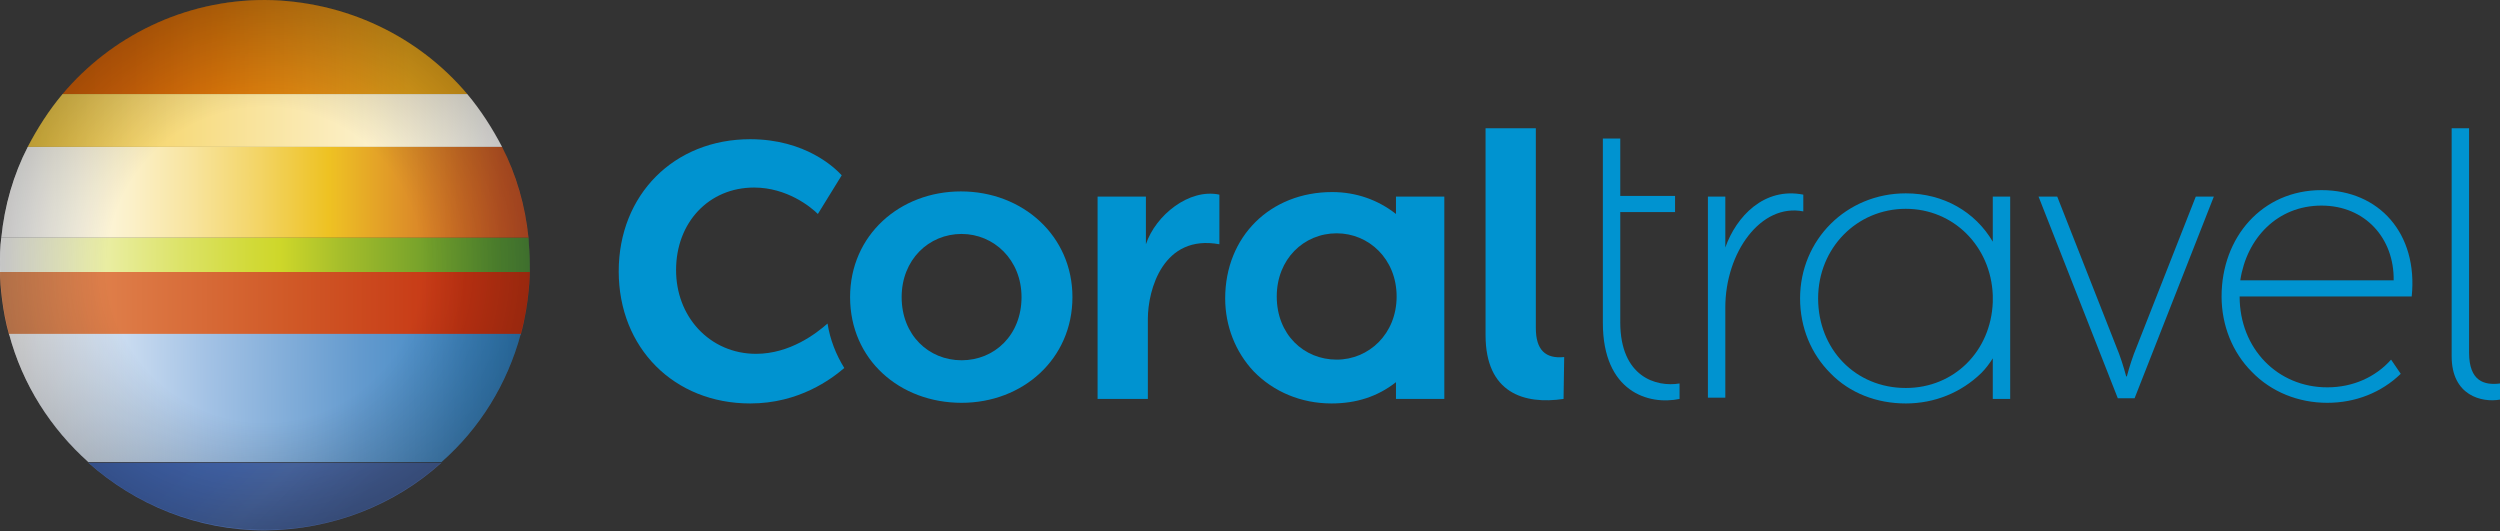 <?xml version="1.0" encoding="UTF-8"?> <svg xmlns="http://www.w3.org/2000/svg" width="941" height="200" viewBox="0 0 941 200" fill="none"><rect x="0" y="0" width="941" height="200" fill="#333333" stroke="none"/> <path d="M282.373 151.86C253.747 151.86 232.885 130.997 232.885 102.129C232.885 73.261 253.747 52.399 282.373 52.399C303.235 52.399 314.394 63.315 316.82 65.984L307.845 80.539C305.176 77.871 296.2 70.593 283.828 70.593C266.847 70.593 254.475 83.693 254.475 101.644C254.475 110.135 257.386 117.898 262.723 123.72C268.303 129.784 276.066 133.181 284.556 133.181C297.413 133.181 307.359 125.418 311.483 121.779C312.454 127.844 314.637 133.423 317.791 138.518C312.939 142.642 300.81 151.86 282.373 151.86Z" fill="#0093D0"></path> <path d="M588.52 150.162C573.722 152.345 559.166 147.979 559.166 126.146V48.275H578.088V123.477C578.088 131.725 581.727 135.122 588.762 134.394L588.52 150.162Z" fill="#0093D0"></path> <path d="M603.317 121.536C603.317 147.493 620.541 152.587 632.185 150.162V144.339C623.452 145.795 609.867 141.914 609.867 121.294V79.811H630.487V73.746H609.867V52.156H603.317V121.536Z" fill="#0093D0"></path> <path d="M678.762 79.568C662.751 76.415 649.409 95.094 649.409 115.714V149.676H642.859V73.989H649.409V93.153C653.533 81.509 663.964 70.35 678.762 73.261V79.568Z" fill="#0093D0"></path> <path d="M941 150.405C934.208 151.618 922.806 148.949 922.806 134.151V48.275H929.356V132.696C929.356 143.612 935.178 145.068 941 144.34V150.405Z" fill="#0093D0"></path> <path d="M361.699 72.048C338.653 72.048 319.974 88.544 319.974 111.833C319.974 135.364 338.653 151.617 361.942 151.617C384.988 151.617 403.667 135.121 403.667 111.833C403.667 88.787 384.988 72.048 361.699 72.048ZM361.942 135.606C349.57 135.606 339.381 126.146 339.381 111.833C339.381 97.763 349.57 88.059 361.942 88.059C374.071 88.059 384.503 97.763 384.503 111.833C384.503 126.146 374.314 135.606 361.942 135.606Z" fill="#0093D0"></path> <path d="M458.977 73.261V91.941C437.872 88.059 432.05 108.922 432.05 120.081V150.162H413.128V73.989H431.322V91.941C434.961 81.024 447.576 70.835 458.977 73.261Z" fill="#0093D0"></path> <path d="M525.446 73.989V80.539C518.654 75.202 510.406 72.291 501.43 72.291C478.142 72.291 461.161 89.03 461.161 112.318C461.161 122.75 465.042 132.453 471.834 139.731C479.355 147.494 489.786 151.86 501.188 151.86C510.649 151.86 518.654 149.192 525.446 143.855V150.162H543.641V73.989H525.446ZM503.128 135.364C490.756 135.364 480.568 125.903 480.568 111.591C480.568 97.52 490.756 87.817 503.128 87.817C515.258 87.817 525.689 97.52 525.689 111.591C525.689 125.661 515.258 135.364 503.128 135.364Z" fill="#0093D0"></path> <path d="M750.083 73.989V90.97C743.533 79.811 731.646 72.776 717.334 72.776C695.016 72.776 677.549 90.242 677.549 112.318C677.549 123.234 681.673 133.18 688.951 140.458C696.229 147.978 706.417 151.86 717.334 151.86C728.25 151.86 738.196 147.736 745.717 140.458C747.415 138.76 748.87 136.819 750.083 134.879V150.162H756.633V73.989H750.083ZM717.334 146.038C698.412 146.038 684.342 131.482 684.342 112.318C684.342 93.396 698.897 78.598 717.334 78.598C735.285 78.598 749.355 92.668 750.083 111.105V113.773C749.355 132.21 735.528 146.038 717.334 146.038Z" fill="#0093D0"></path> <path d="M873.803 71.563C851.485 71.563 836.202 89.272 836.202 111.59C836.202 122.507 840.326 132.695 847.604 139.973C854.881 147.493 865.07 151.617 875.987 151.617C886.66 151.617 896.364 147.736 903.642 140.701L900.003 135.364C894.181 141.914 885.69 145.795 875.987 145.795C857.307 145.795 842.995 131.24 842.995 111.59H907.766C910.191 88.059 895.636 71.563 873.803 71.563ZM873.803 77.385C890.299 77.385 901.216 89.757 900.973 105.525H843.237C845.663 89.514 857.307 77.385 873.803 77.385Z" fill="#0093D0"></path> <path d="M826.498 73.989L803.21 133.181C801.755 137.062 800.542 141.671 800.542 141.671H800.299C800.299 141.671 799.086 137.062 797.63 133.181L774.342 73.989H767.307L797.145 149.919H803.453L833.291 73.989H826.498Z" fill="#0093D0"></path> <path d="M166.173 174.178H33.234C50.944 189.947 74.232 199.65 99.704 199.65C125.418 199.408 148.707 189.947 166.173 174.178Z" fill="url(#paint0_linear_15_43)"></path> <path d="M99.704 0C69.138 0 41.725 13.828 23.531 35.418H175.877C157.683 13.828 130.27 0.243 99.704 0Z" fill="url(#paint1_linear_15_43)"></path> <path d="M175.877 35.418H23.531C18.437 41.482 14.07 48.275 10.431 55.31H188.976C185.337 48.275 180.971 41.482 175.877 35.418Z" fill="url(#paint2_linear_15_43)"></path> <path d="M188.976 55.31H10.431C5.094 65.741 1.698 77.386 0.485 89.515H198.923C197.71 77.386 194.313 65.741 188.976 55.31Z" fill="url(#paint3_linear_15_43)"></path> <path d="M199.408 99.704C199.408 96.308 199.165 92.669 198.922 89.515H0.485C1.84357e-06 92.911 0 96.308 0 99.947C0 100.674 0 101.645 0 102.372H199.408C199.408 101.402 199.408 100.674 199.408 99.704Z" fill="url(#paint4_linear_15_43)"></path> <path d="M199.408 102.372H0C0 107.466 0.97 117.412 3.396 125.903H196.011C199.408 113.531 199.408 102.372 199.408 102.372Z" fill="url(#paint5_linear_15_43)"></path> <path d="M3.396 125.661H196.011C190.917 144.582 180.486 161.321 166.173 173.936H33.234C19.164 161.321 8.49 144.825 3.396 125.661Z" fill="url(#paint6_linear_15_43)"></path> <path d="M99.704 199.408C154.769 199.408 199.408 154.769 199.408 99.704C199.408 44.639 154.769 0 99.704 0C44.639 0 0 44.639 0 99.704C0 154.769 44.639 199.408 99.704 199.408Z" fill="url(#paint7_radial_15_43)"></path> <defs> <linearGradient id="paint0_linear_15_43" x1="80.758" y1="155.237" x2="127.717" y2="202.186" gradientUnits="userSpaceOnUse"> <stop stop-color="#4367B2"></stop> <stop offset="0.27" stop-color="#4568B0"></stop> <stop offset="0.528" stop-color="#4C6BA9"></stop> <stop offset="0.696" stop-color="#4966A2"></stop> <stop offset="0.939" stop-color="#46619A"></stop> </linearGradient> <linearGradient id="paint1_linear_15_43" x1="23.529" y1="17.72" x2="175.875" y2="17.705" gradientUnits="userSpaceOnUse"> <stop stop-color="#D46008"></stop> <stop offset="0.16" stop-color="#D56609"></stop> <stop offset="0.39" stop-color="#DA760A"></stop> <stop offset="0.661" stop-color="#E08F15"></stop> <stop offset="0.859" stop-color="#E7A51B"></stop> </linearGradient> <linearGradient id="paint2_linear_15_43" x1="188.976" y1="45.355" x2="10.43" y2="45.373" gradientUnits="userSpaceOnUse"> <stop stop-color="white"></stop> <stop offset="1" stop-color="#F3CA42"></stop> </linearGradient> <linearGradient id="paint3_linear_15_43" x1="0.484" y1="72.423" x2="198.921" y2="72.403" gradientUnits="userSpaceOnUse"> <stop stop-color="white"></stop> <stop offset="0.061" stop-color="#FEFDF8"></stop> <stop offset="0.147" stop-color="#FDF8E6"></stop> <stop offset="0.249" stop-color="#FBF0C8"></stop> <stop offset="0.361" stop-color="#F8E49E"></stop> <stop offset="0.483" stop-color="#F3D568"></stop> <stop offset="0.611" stop-color="#EEC327"></stop> <stop offset="0.62" stop-color="#EEC222"></stop> <stop offset="0.642" stop-color="#ECBB25"></stop> <stop offset="0.764" stop-color="#DE9228"></stop> <stop offset="0.868" stop-color="#D47126"></stop> <stop offset="0.95" stop-color="#CF5C27"></stop> <stop offset="1" stop-color="#CD5428"></stop> </linearGradient> <linearGradient id="paint4_linear_15_43" x1="-0.001" y1="95.954" x2="199.407" y2="95.934" gradientUnits="userSpaceOnUse"> <stop stop-color="white"></stop> <stop offset="0.194" stop-color="#EAEEA5"></stop> <stop offset="0.354" stop-color="#DBE263"></stop> <stop offset="0.469" stop-color="#D2DA3A"></stop> <stop offset="0.528" stop-color="#CED72A"></stop> <stop offset="0.643" stop-color="#A6BE2B"></stop> <stop offset="0.809" stop-color="#73A02B"></stop> <stop offset="0.933" stop-color="#589333"></stop> <stop offset="1" stop-color="#508F3B"></stop> </linearGradient> <linearGradient id="paint5_linear_15_43" x1="-20.689" y1="114.149" x2="221.051" y2="114.125" gradientUnits="userSpaceOnUse"> <stop stop-color="#E79967"></stop> <stop offset="0.177" stop-color="#E28752"></stop> <stop offset="0.538" stop-color="#D05927"></stop> <stop offset="0.81" stop-color="#C53312"></stop> </linearGradient> <linearGradient id="paint6_linear_15_43" x1="3.628" y1="150.553" x2="196.226" y2="148.762" gradientUnits="userSpaceOnUse"> <stop stop-color="white"></stop> <stop offset="0.018" stop-color="#FBFCFE"></stop> <stop offset="0.388" stop-color="#A3C2E5"></stop> <stop offset="0.686" stop-color="#639ACE"></stop> <stop offset="0.896" stop-color="#3E87C3"></stop> <stop offset="1" stop-color="#3081C0"></stop> </linearGradient> <radialGradient id="paint7_radial_15_43" cx="0" cy="0" r="1" gradientUnits="userSpaceOnUse" gradientTransform="translate(99.704 99.704) scale(151.789)"> <stop offset="0.392" stop-opacity="0"></stop> <stop offset="0.743" stop-opacity="0.3"></stop> <stop offset="1" stop-opacity="0.8"></stop> </radialGradient> </defs> </svg> 